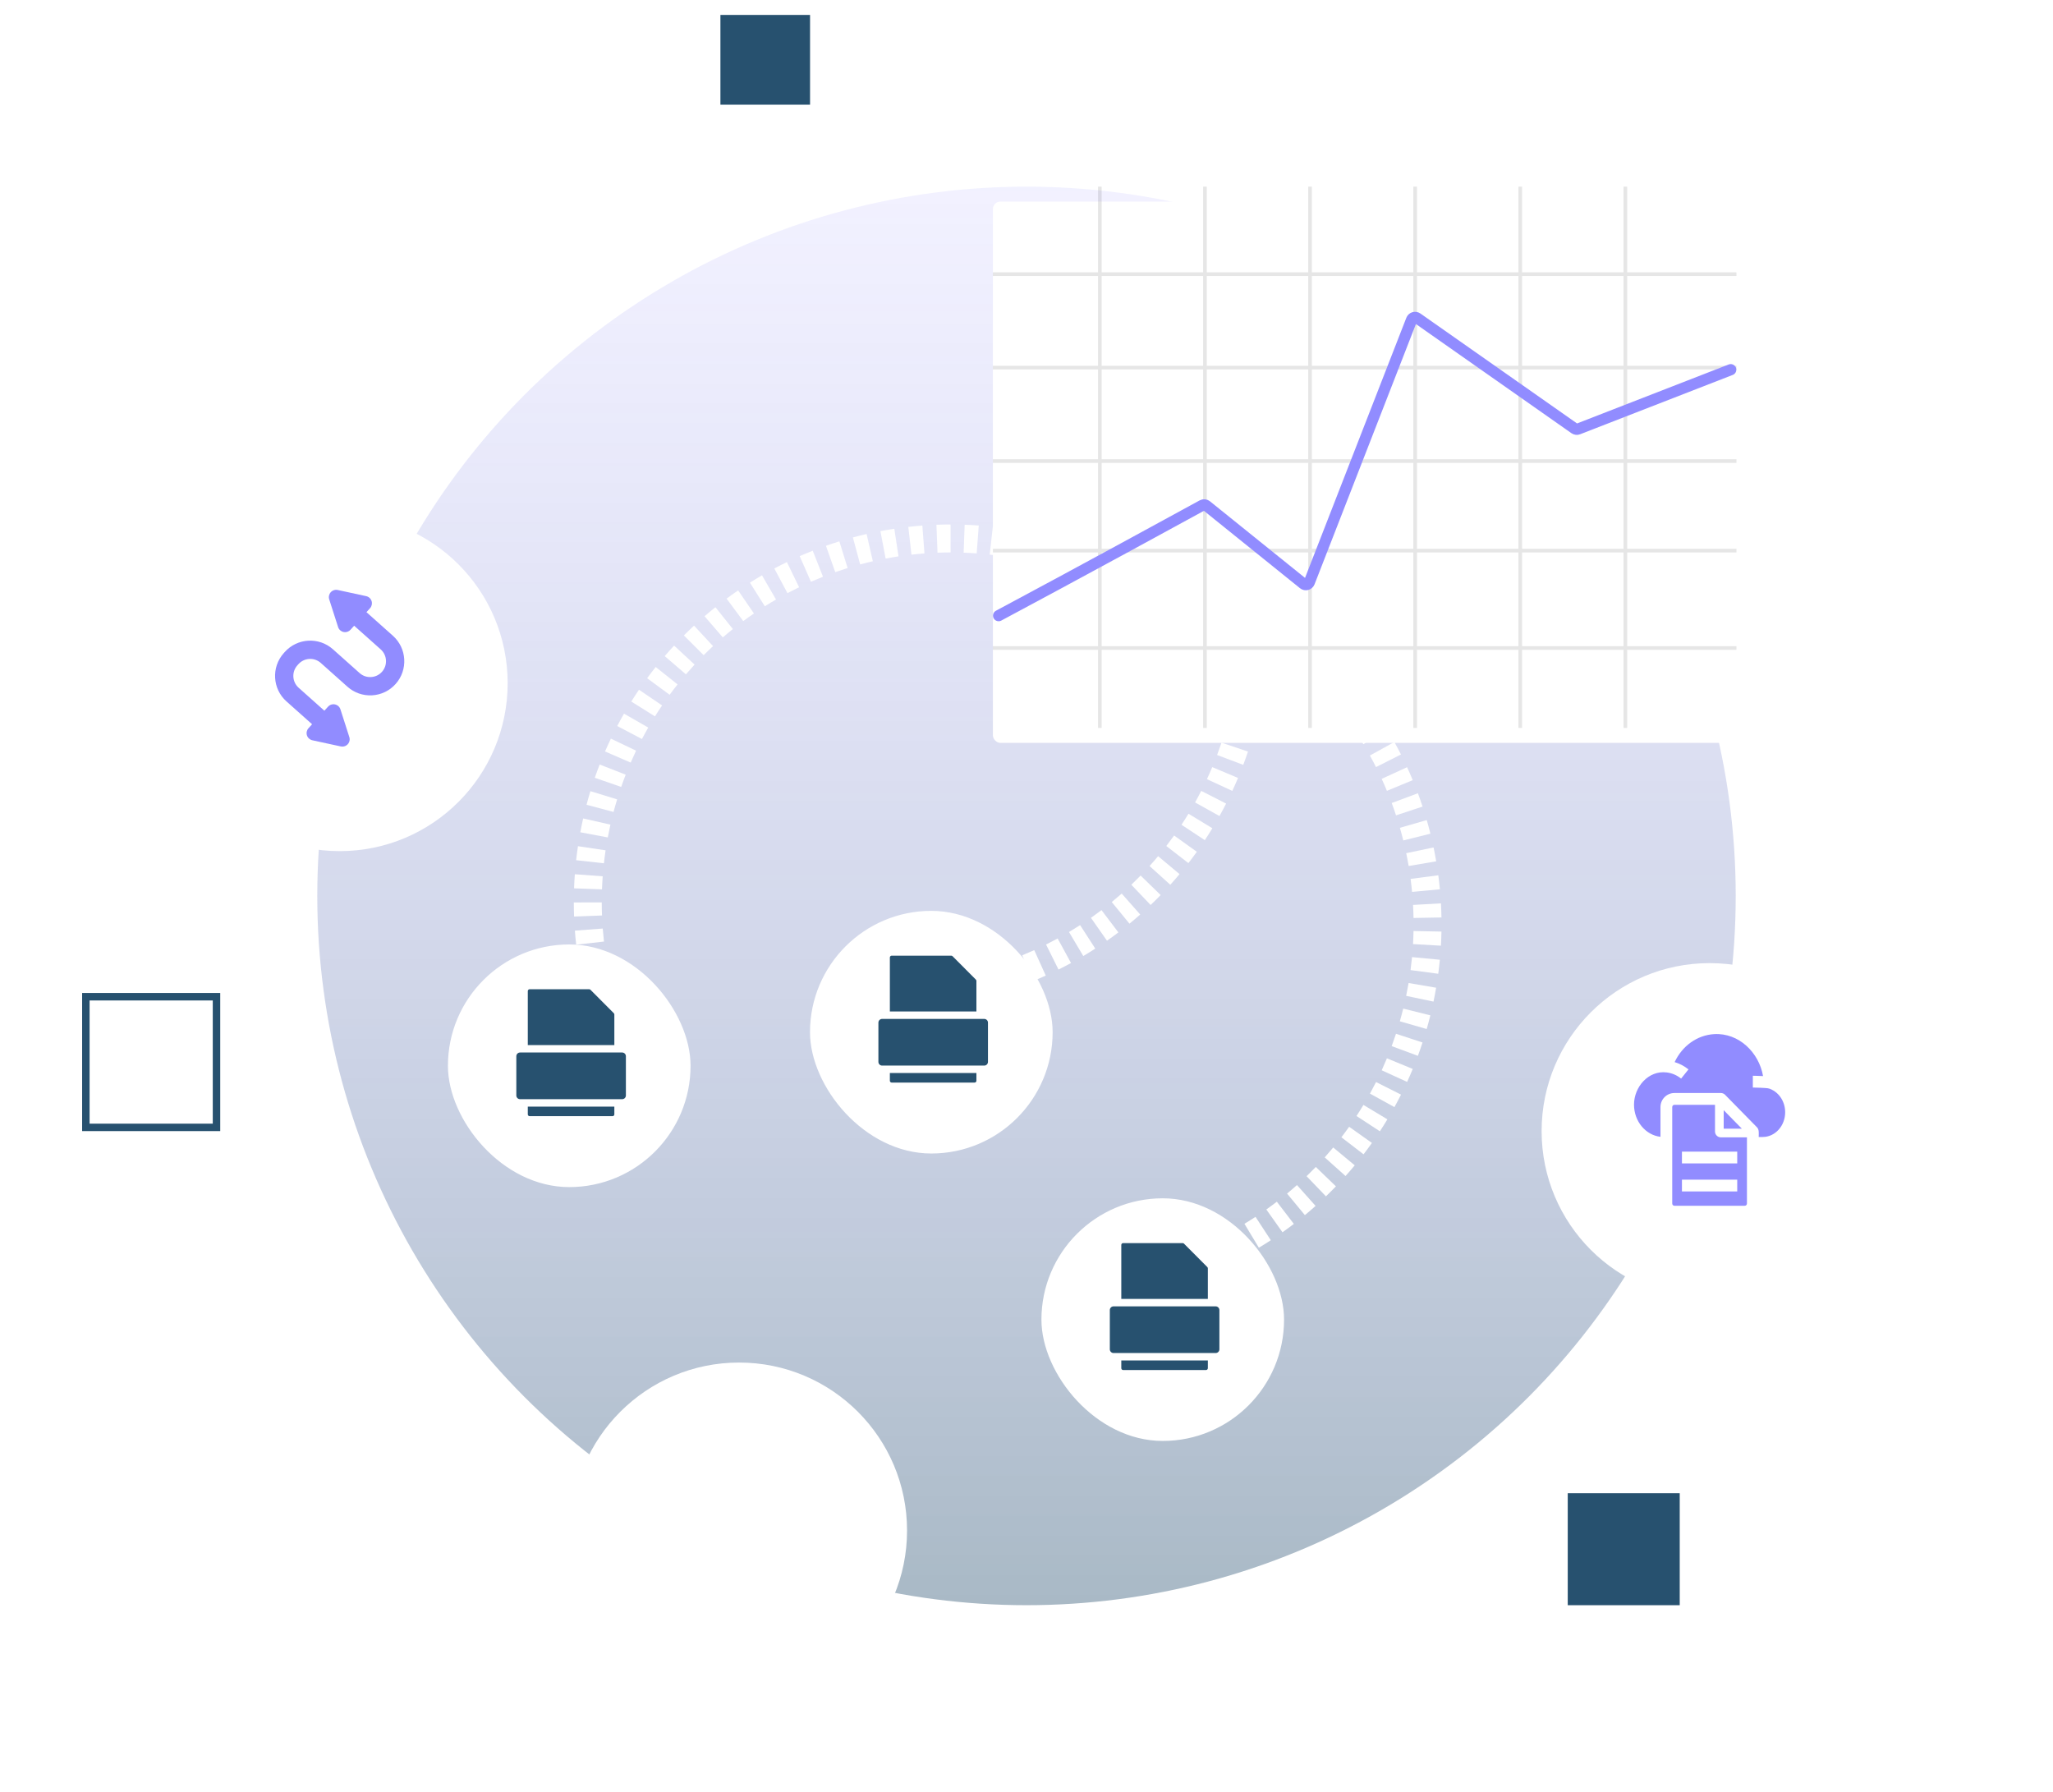 <?xml version="1.0" encoding="UTF-8"?> <svg xmlns="http://www.w3.org/2000/svg" width="550" height="480" viewBox="0 0 550 480" fill="none"><g clip-path="url(#clip0_854_7753)"><ellipse opacity="0.4" cx="275" cy="240" rx="190" ry="190" transform="rotate(180 275 240)" fill="url(#paint0_linear_854_7753)"></ellipse><rect x="450" y="400" width="30" height="30" transform="rotate(90 450 400)" fill="#27516F"></rect><rect x="217.012" y="28.046" width="24.011" height="24.046" transform="rotate(-180 217.012 28.046)" fill="#27516F"></rect><rect x="23" y="302" width="35" height="35" transform="rotate(-90 23 302)" stroke="#27516F" stroke-width="2"></rect><path fill-rule="evenodd" clip-rule="evenodd" d="M197.747 158.156L201.976 164.334C201.494 164.665 201.013 165.001 200.534 165.342C200.055 165.682 199.58 166.027 199.11 166.375L194.656 160.356C195.164 159.981 195.675 159.609 196.192 159.242C196.708 158.874 197.227 158.512 197.747 158.156ZM191.663 162.658C190.674 163.447 189.703 164.253 188.751 165.072L193.638 170.746C194.519 169.986 195.418 169.24 196.335 168.508L191.663 162.658ZM185.932 167.594L191.027 173.081C190.169 173.877 189.329 174.687 188.507 175.509L183.211 170.217C184.099 169.329 185.006 168.454 185.932 167.594ZM180.591 172.939L186.083 178.028C185.288 178.887 184.511 179.757 183.752 180.64L178.073 175.761C178.893 174.807 179.732 173.866 180.591 172.939ZM175.663 178.675L181.522 183.337C180.794 184.251 180.086 185.177 179.396 186.115L173.366 181.677C174.111 180.664 174.877 179.663 175.663 178.675ZM171.184 184.762L177.377 188.969C176.721 189.936 176.083 190.913 175.466 191.9L169.118 187.929C169.786 186.862 170.474 185.806 171.184 184.762ZM167.173 191.172L173.666 194.902C173.084 195.914 172.522 196.937 171.98 197.968L165.352 194.485C165.938 193.371 166.545 192.266 167.173 191.172ZM163.657 197.863L170.411 201.095C169.907 202.149 169.423 203.21 168.959 204.28L162.089 201.303C162.59 200.148 163.112 199.001 163.657 197.863ZM160.651 204.8L167.627 207.518C167.203 208.606 166.8 209.702 166.417 210.804L159.344 208.348C159.757 207.158 160.193 205.975 160.651 204.8ZM158.171 211.941L165.331 214.132C164.989 215.249 164.668 216.371 164.369 217.499L157.132 215.576C157.456 214.359 157.802 213.147 158.171 211.941ZM156.229 219.247L163.532 220.9C163.275 222.039 163.038 223.182 162.823 224.329L155.464 222.95C155.696 221.711 155.951 220.477 156.229 219.247ZM154.836 226.678L162.242 227.783C162.069 228.938 161.918 230.096 161.789 231.256L154.348 230.427C154.487 229.174 154.65 227.924 154.836 226.678ZM153.999 234.191L161.466 234.743C161.38 235.907 161.315 237.073 161.273 238.24L153.79 237.966C153.836 236.706 153.906 235.448 153.999 234.191ZM153.723 241.745L161.21 241.74C161.211 242.907 161.233 244.074 161.278 245.241L153.796 245.525C153.748 244.265 153.723 243.005 153.723 241.745ZM154.01 249.301L161.476 248.737C161.564 249.899 161.674 251.061 161.805 252.221L154.365 253.064C154.223 251.811 154.105 250.556 154.01 249.301ZM154.861 256.811L162.264 255.69C162.439 256.842 162.635 257.991 162.853 259.139L155.498 260.538C155.262 259.298 155.05 258.056 154.861 256.811ZM305.228 153.951L301.498 160.443C300.485 159.862 299.463 159.3 298.432 158.758L301.915 152.13C303.029 152.715 304.134 153.322 305.228 153.951ZM298.537 150.435L295.304 157.188C294.251 156.684 293.189 156.2 292.12 155.737L295.097 148.867C296.252 149.367 297.399 149.89 298.537 150.435ZM291.6 147.428L288.882 154.405C287.793 153.981 286.698 153.578 285.596 153.195L288.052 146.122C289.242 146.535 290.425 146.971 291.6 147.428ZM284.459 144.949L282.268 152.108C281.151 151.767 280.029 151.446 278.901 151.146L280.824 143.91C282.041 144.233 283.253 144.58 284.459 144.949ZM277.152 143.007L275.5 150.31C274.361 150.052 273.218 149.816 272.07 149.601L273.45 142.242C274.689 142.474 275.923 142.729 277.152 143.007ZM269.722 141.614L268.617 149.019C267.462 148.847 266.304 148.696 265.144 148.567L265.973 141.125C267.226 141.265 268.476 141.428 269.722 141.614ZM262.209 140.777L261.656 148.244C260.493 148.158 259.327 148.093 258.16 148.051L258.434 140.568C259.694 140.614 260.952 140.684 262.209 140.777ZM254.654 140.5L254.66 147.988C253.493 147.989 252.326 148.011 251.159 148.056L250.874 140.573C252.135 140.526 253.395 140.501 254.654 140.5ZM247.099 140.788L247.663 148.254C246.501 148.342 245.339 148.451 244.179 148.583L243.336 141.143C244.589 141.001 245.844 140.883 247.099 140.788ZM239.589 141.639L240.71 149.042C239.558 149.216 238.408 149.413 237.261 149.631L235.862 142.275C237.102 142.04 238.344 141.828 239.589 141.639ZM232.161 143.051L233.836 150.349C232.701 150.61 231.569 150.892 230.44 151.196L228.492 143.966C229.712 143.638 230.935 143.333 232.161 143.051ZM224.863 145.018L227.082 152.169C225.971 152.514 224.864 152.88 223.762 153.268L221.275 146.206C222.466 145.787 223.662 145.391 224.863 145.018ZM217.732 147.529L220.483 154.493C219.401 154.92 218.324 155.37 217.252 155.84L214.241 148.985C215.398 148.477 216.562 147.991 217.732 147.529ZM210.812 150.569L214.078 157.306C213.032 157.814 211.992 158.342 210.959 158.892L207.442 152.282C208.558 151.688 209.682 151.117 210.812 150.569ZM204.137 154.12L207.898 160.595C206.892 161.179 205.892 161.784 204.901 162.411L200.902 156.081C201.972 155.405 203.05 154.751 204.137 154.12Z" fill="white"></path><path fill-rule="evenodd" clip-rule="evenodd" d="M382.211 275.653L375.015 273.582C375.177 273.02 375.334 272.455 375.486 271.887C375.639 271.319 375.785 270.751 375.926 270.183L383.193 271.988C383.041 272.6 382.883 273.212 382.719 273.825C382.555 274.437 382.385 275.046 382.211 275.653ZM384.035 268.307C384.295 267.068 384.53 265.829 384.742 264.591L377.362 263.329C377.166 264.476 376.948 265.623 376.707 266.771L384.035 268.307ZM385.31 260.851L377.888 259.865C378.042 258.705 378.174 257.546 378.284 256.389L385.738 257.096C385.619 258.347 385.477 259.598 385.31 260.851ZM386.024 253.33L378.549 252.902C378.616 251.734 378.66 250.568 378.683 249.404L386.169 249.55C386.145 250.807 386.096 252.067 386.024 253.33ZM386.171 245.768L378.685 245.905C378.664 244.737 378.62 243.571 378.555 242.41L386.031 241.991C386.101 243.246 386.148 244.506 386.171 245.768ZM385.749 238.223L378.294 238.923C378.185 237.759 378.054 236.6 377.901 235.446L385.324 234.466C385.489 235.713 385.631 236.966 385.749 238.223ZM384.759 230.727L377.378 231.985C377.182 230.834 376.964 229.688 376.725 228.548L384.053 227.013C384.311 228.244 384.547 229.483 384.759 230.727ZM383.209 223.328L375.943 225.137C375.661 224.004 375.358 222.877 375.034 221.757L382.227 219.678C382.577 220.887 382.904 222.104 383.209 223.328ZM381.109 216.066L373.999 218.412C373.633 217.303 373.247 216.202 372.84 215.109L379.858 212.498C380.297 213.679 380.714 214.868 381.109 216.066ZM378.474 208.98L371.558 211.851C371.111 210.772 370.643 209.702 370.156 208.642L376.96 205.516C377.486 206.661 377.99 207.816 378.474 208.98ZM375.318 202.111L368.635 205.487C368.108 204.445 367.563 203.413 366.998 202.391L373.551 198.769C374.16 199.871 374.75 200.986 375.318 202.111ZM371.66 195.495L365.247 199.358C364.644 198.358 364.023 197.369 363.384 196.392L369.65 192.293C370.34 193.348 371.01 194.415 371.66 195.495ZM367.521 189.168L361.412 193.498C360.738 192.546 360.045 191.606 359.335 190.679L365.278 186.125C366.045 187.126 366.793 188.141 367.521 189.168ZM362.924 183.168L357.154 187.94C356.411 187.041 355.65 186.156 354.873 185.284L360.46 180.3C361.3 181.241 362.121 182.197 362.924 183.168ZM357.891 177.526L352.493 182.715C351.686 181.875 350.861 181.049 350.021 180.238L355.22 174.85C356.128 175.726 357.018 176.618 357.891 177.526ZM352.452 172.277L347.458 177.856C346.59 177.079 345.706 176.317 344.807 175.572L349.588 169.809C350.559 170.615 351.514 171.438 352.452 172.277ZM302.019 347.339L300.76 339.959C301.911 339.762 303.058 339.544 304.198 339.306L305.733 346.634C304.501 346.892 303.263 347.127 302.019 347.339ZM309.417 345.79L307.608 338.524C308.742 338.242 309.868 337.939 310.988 337.615L313.068 344.808C311.858 345.158 310.641 345.485 309.417 345.79ZM316.68 343.69L314.333 336.58C315.442 336.214 316.544 335.827 317.637 335.421L320.247 342.438C319.067 342.877 317.878 343.295 316.68 343.69ZM323.765 341.054L320.895 334.139C321.973 333.691 323.043 333.224 324.104 332.737L327.229 339.541C326.084 340.066 324.93 340.571 323.765 341.054ZM330.635 337.899L327.258 331.216C328.3 330.689 329.333 330.143 330.354 329.579L333.977 336.131C332.874 336.741 331.76 337.33 330.635 337.899ZM337.251 334.241L333.387 327.827C334.387 327.225 335.376 326.604 336.353 325.965L340.452 332.23C339.398 332.921 338.33 333.591 337.251 334.241ZM343.577 330.102L339.248 323.993C340.2 323.318 341.14 322.626 342.066 321.916L346.62 327.859C345.62 328.626 344.605 329.374 343.577 330.102ZM349.578 325.504L344.806 319.735C345.704 318.991 346.59 318.231 347.461 317.453L352.445 323.041C351.504 323.88 350.548 324.702 349.578 325.504ZM355.22 320.472L350.03 315.074C350.871 314.266 351.696 313.442 352.507 312.602L357.895 317.801C357.019 318.709 356.127 319.599 355.22 320.472ZM360.468 315.032L354.889 310.039C355.666 309.171 356.428 308.287 357.174 307.388L362.936 312.169C362.131 313.14 361.308 314.095 360.468 315.032ZM365.296 309.213L359.357 304.653C360.067 303.729 360.76 302.791 361.436 301.838L367.542 306.172C366.811 307.201 366.062 308.216 365.296 309.213ZM369.67 303.05L363.406 298.949C364.043 297.976 364.663 296.988 365.266 295.987L371.681 299.849C371.029 300.93 370.359 301.998 369.67 303.05ZM373.569 296.572L367.014 292.955C367.576 291.936 368.12 290.904 368.647 289.859L375.334 293.227C374.765 294.356 374.177 295.471 373.569 296.572ZM376.969 289.822L370.16 286.707C370.644 285.65 371.109 284.58 371.556 283.499L378.477 286.356C377.994 287.524 377.492 288.679 376.969 289.822ZM379.854 282.833L372.832 280.236C373.235 279.145 373.62 278.042 373.986 276.927L381.1 279.262C380.705 280.464 380.29 281.655 379.854 282.833Z" fill="white"></path><path fill-rule="evenodd" clip-rule="evenodd" d="M330.132 211.868L323.341 208.715C323.587 208.184 323.83 207.65 324.067 207.112C324.305 206.575 324.537 206.036 324.764 205.497L331.666 208.398C331.422 208.98 331.171 209.561 330.915 210.14C330.659 210.72 330.398 211.296 330.132 211.868ZM333.065 204.891C333.513 203.707 333.936 202.519 334.336 201.328L327.238 198.945C326.868 200.048 326.475 201.148 326.061 202.245L333.065 204.891ZM335.473 197.721L328.291 195.604C328.622 194.481 328.931 193.356 329.218 192.23L336.474 194.076C336.164 195.293 335.831 196.508 335.473 197.721ZM337.337 190.399L330.016 188.826C330.262 187.682 330.486 186.536 330.687 185.39L338.061 186.686C337.844 187.925 337.602 189.163 337.337 190.399ZM338.646 182.95L331.228 181.933C331.387 180.775 331.523 179.617 331.638 178.459L339.089 179.196C338.965 180.447 338.817 181.699 338.646 182.95ZM339.39 175.429L331.916 174.973C331.988 173.807 332.037 172.642 332.064 171.478L339.549 171.652C339.52 172.91 339.467 174.169 339.39 175.429ZM339.566 167.87L332.079 167.978C332.063 166.81 332.024 165.644 331.963 164.481L339.441 164.092C339.506 165.349 339.548 166.608 339.566 167.87ZM339.174 160.322L331.716 160.99C331.612 159.827 331.486 158.667 331.338 157.511L338.766 156.564C338.925 157.812 339.061 159.065 339.174 160.322ZM338.217 152.822L330.831 154.046C330.64 152.894 330.427 151.747 330.194 150.604L337.53 149.105C337.782 150.339 338.011 151.578 338.217 152.822ZM336.704 145.416L329.429 147.187C329.153 146.052 328.855 144.924 328.537 143.801L335.741 141.76C336.085 142.972 336.406 144.191 336.704 145.416ZM334.643 138.142L327.52 140.449C327.16 139.339 326.78 138.235 326.379 137.138L333.412 134.568C333.844 135.751 334.255 136.943 334.643 138.142ZM332.048 131.042L325.116 133.872C324.675 132.791 324.213 131.719 323.732 130.655L330.554 127.569C331.074 128.717 331.572 129.875 332.048 131.042ZM328.932 124.154L322.23 127.491C321.709 126.446 321.17 125.411 320.611 124.386L327.184 120.802C327.788 121.908 328.371 123.026 328.932 124.154ZM325.313 117.517L318.878 121.344C318.281 120.341 317.666 119.349 317.032 118.369L323.321 114.304C324.005 115.363 324.669 116.434 325.313 117.517ZM321.209 111.167L315.077 115.464C314.408 114.509 313.721 113.566 313.015 112.636L318.982 108.113C319.744 109.118 320.486 110.136 321.209 111.167ZM316.643 105.144L310.85 109.887C310.112 108.986 309.356 108.098 308.582 107.222L314.193 102.264C315.029 103.21 315.845 104.17 316.643 105.144ZM239.859 270.355L239.752 262.868C240.92 262.851 242.086 262.813 243.249 262.752L243.638 270.229C242.381 270.295 241.121 270.337 239.859 270.355ZM247.408 269.962L246.739 262.505C247.903 262.401 249.063 262.275 250.219 262.127L251.166 269.554C249.917 269.714 248.664 269.85 247.408 269.962ZM254.908 269.006L253.683 261.619C254.835 261.428 255.983 261.216 257.126 260.982L258.625 268.318C257.391 268.57 256.152 268.8 254.908 269.006ZM262.314 267.493L260.543 260.218C261.677 259.941 262.806 259.644 263.929 259.326L265.97 266.53C264.758 266.873 263.539 267.194 262.314 267.493ZM269.588 265.432L267.28 258.309C268.391 257.949 269.495 257.569 270.591 257.168L273.162 264.2C271.978 264.633 270.787 265.044 269.588 265.432ZM276.688 262.837L273.858 255.905C274.939 255.463 276.011 255.002 277.075 254.521L280.161 261.343C279.012 261.862 277.855 262.36 276.688 262.837ZM283.576 259.721L280.239 253.018C281.283 252.498 282.318 251.958 283.344 251.399L286.928 257.973C285.821 258.577 284.704 259.159 283.576 259.721ZM290.213 256.102L286.386 249.666C287.388 249.07 288.38 248.455 289.361 247.821L293.426 254.109C292.366 254.794 291.295 255.458 290.213 256.102ZM296.562 251.998L292.266 245.866C293.22 245.197 294.163 244.509 295.094 243.804L299.617 249.771C298.612 250.533 297.593 251.275 296.562 251.998ZM302.586 247.431L297.842 241.638C298.744 240.9 299.632 240.144 300.507 239.371L305.465 244.982C304.52 245.817 303.56 246.634 302.586 247.431ZM308.251 242.425L303.086 237.005C303.929 236.201 304.758 235.381 305.573 234.543L310.939 239.765C310.058 240.67 309.162 241.557 308.251 242.425ZM313.523 237.008L307.964 231.992C308.744 231.128 309.508 230.248 310.258 229.352L316.002 234.155C315.192 235.123 314.365 236.075 313.523 237.008ZM318.373 231.208L312.452 226.625C313.164 225.705 313.861 224.769 314.542 223.817L320.631 228.174C319.896 229.202 319.143 230.214 318.373 231.208ZM322.771 225.062L316.523 220.936C317.163 219.966 317.788 218.981 318.396 217.98L324.794 221.869C324.138 222.949 323.463 224.013 322.771 225.062ZM326.698 218.6L320.159 214.953C320.726 213.937 321.276 212.907 321.808 211.862L328.479 215.263C327.904 216.391 327.31 217.503 326.698 218.6Z" fill="white"></path><g filter="url(#filter0_d_854_7753)"><rect x="266" y="50" width="199.194" height="145" rx="2" fill="white"></rect></g><g opacity="0.1"><line x1="465.197" y1="147.502" x2="266.003" y2="147.502" stroke="black" stroke-width="0.976"></line><line x1="294.646" y1="50" x2="294.646" y2="195" stroke="black" stroke-width="0.976"></line><line x1="465.195" y1="173.581" x2="266.001" y2="173.581" stroke="black" stroke-width="0.976"></line><line x1="465.195" y1="123.51" x2="266.001" y2="123.51" stroke="black" stroke-width="0.976"></line><line x1="465.195" y1="98.474" x2="266.001" y2="98.474" stroke="black" stroke-width="0.976"></line><line x1="465.195" y1="73.438" x2="266.001" y2="73.438" stroke="black" stroke-width="0.976"></line><line x1="350.964" y1="50" x2="350.964" y2="195" stroke="black" stroke-width="0.976"></line><line x1="407.277" y1="50" x2="407.277" y2="195" stroke="black" stroke-width="0.976"></line><line x1="435.435" y1="50" x2="435.435" y2="195" stroke="black" stroke-width="0.976"></line><line x1="322.804" y1="50" x2="322.804" y2="195" stroke="black" stroke-width="0.976"></line><line x1="379.123" y1="50" x2="379.123" y2="195" stroke="black" stroke-width="0.976"></line></g><path d="M267.531 164.92C288.238 153.876 317.702 137.771 322.127 135.35C322.483 135.156 322.898 135.206 323.214 135.46L349.21 156.402C349.737 156.826 350.524 156.616 350.769 155.986L378.158 85.664C378.393 85.059 379.133 84.836 379.664 85.208L421.852 114.814C422.126 115.006 422.477 115.049 422.789 114.927L463.661 99.033" stroke="#918CFF" stroke-width="3" stroke-linecap="round"></path><g filter="url(#filter1_d_854_7753)"><circle cx="91" cy="179" r="45" fill="white"></circle></g><g filter="url(#filter2_d_854_7753)"><circle cx="198" cy="406" r="45" fill="white"></circle></g><g filter="url(#filter3_d_854_7753)"><circle cx="458" cy="299" r="45" fill="white"></circle></g><g clip-path="url(#clip1_854_7753)"><path d="M473.688 291.536C473.148 291.432 470.402 291.33 469.587 291.33V288.173C469.609 288.173 470.997 288.191 472.322 288.26C471.244 281.973 465.864 276.644 459.245 277.019C454.681 277.276 450.674 280.161 448.641 284.517C449.975 284.916 451.233 285.576 452.344 286.47L450.372 288.932C449.246 288.025 447.914 287.456 446.522 287.286C441.57 286.659 437.752 291.231 437.752 295.902C437.752 300.38 440.864 304.076 444.843 304.528V296.551C444.843 294.48 446.518 292.796 448.577 292.796H461.024C461.446 292.796 461.85 292.966 462.147 293.268L470.705 301.99C471.343 302.641 471.157 303.743 471.157 304.575H472.232C475.549 304.575 478.248 301.604 478.248 297.952C478.248 294.909 476.373 292.273 473.688 291.536C476.373 292.273 473.148 291.432 473.688 291.536Z" fill="#918CFF"></path><path d="M461.777 302.355H466.645L461.777 297.394V302.355Z" fill="#918CFF"></path><path d="M461.024 304.675C460.154 304.675 459.449 303.969 459.449 303.097V295.953H448.577C448.255 295.953 447.992 296.221 447.992 296.551V322.403C447.992 322.732 448.255 323 448.577 323H467.422C467.745 323 468.007 322.732 468.007 322.403V304.675H461.024ZM465.405 319.165H450.594V316.009H465.405V319.165H465.405ZM465.405 311.659H450.594V308.502H465.405V311.659H465.405Z" fill="#918CFF"></path></g><g clip-path="url(#clip2_854_7753)"><path d="M105.994 183.217C104.368 185.041 102.129 186.122 99.69 186.262C97.254 186.401 94.903 185.582 93.08 183.956L85.934 177.584C84.187 176.026 81.496 176.179 79.937 177.928L79.662 178.236C78.103 179.984 78.258 182.674 80.005 184.233L86.902 190.383L87.885 189.299C88.356 188.781 89.067 188.552 89.751 188.7C90.436 188.849 90.989 189.35 91.203 190.017L93.545 197.32C93.633 197.543 93.681 197.786 93.681 198.041C93.681 199.116 92.815 199.989 91.742 200C91.734 200 91.726 200 91.718 200C91.579 200 91.441 199.986 91.303 199.956L83.682 198.305C82.998 198.157 82.445 197.655 82.231 196.988C82.017 196.322 82.175 195.592 82.646 195.073L83.609 194.011L76.744 187.89C72.98 184.533 72.649 178.74 76.005 174.976L76.28 174.667C79.637 170.903 85.43 170.572 89.194 173.928L96.34 180.3C98.088 181.859 100.778 181.705 102.337 179.957C103.896 178.209 103.742 175.519 101.994 173.96L94.88 167.616L93.895 168.701C93.519 169.115 92.99 169.344 92.444 169.344C92.306 169.344 92.167 169.329 92.029 169.299C91.345 169.151 90.791 168.649 90.578 167.983L88.197 160.558C87.983 159.891 88.141 159.161 88.612 158.643C89.082 158.125 89.794 157.896 90.477 158.044L98.098 159.695C98.782 159.843 99.336 160.345 99.549 161.012C99.763 161.678 99.605 162.408 99.135 162.927L98.172 163.987L105.255 170.303C109.019 173.66 109.351 179.453 105.994 183.217Z" fill="#918CFF"></path></g><g filter="url(#filter4_d_854_7753)"><rect x="279" y="317" width="65" height="65" rx="32.5" fill="white"></rect></g><g clip-path="url(#clip3_854_7753)"><path d="M323.583 339.762C323.582 339.633 323.531 339.51 323.439 339.419L317.184 333.141C317.139 333.096 317.086 333.06 317.027 333.036C316.969 333.012 316.906 333 316.843 333H300.882C300.753 333 300.63 333.051 300.539 333.142C300.448 333.233 300.397 333.356 300.396 333.485V347.953H323.583V339.762Z" fill="#27516F"></path><path d="M298.32 349.945H325.68C325.944 349.945 326.197 350.05 326.384 350.237C326.571 350.423 326.676 350.677 326.676 350.941V361.453C326.676 361.717 326.571 361.971 326.384 362.157C326.197 362.344 325.944 362.449 325.68 362.449H298.32C298.056 362.449 297.803 362.344 297.616 362.157C297.429 361.971 297.324 361.717 297.324 361.453V350.941C297.324 350.677 297.429 350.423 297.616 350.237C297.803 350.05 298.056 349.945 298.32 349.945Z" fill="#27516F"></path><path d="M300.396 366.515C300.397 366.644 300.448 366.767 300.539 366.858C300.63 366.949 300.753 367 300.882 367H323.097C323.226 367 323.349 366.949 323.44 366.858C323.531 366.767 323.583 366.644 323.583 366.515V364.441H300.396V366.515Z" fill="#27516F"></path></g><g filter="url(#filter5_d_854_7753)"><rect x="217" y="240" width="65" height="65" rx="32.5" fill="white"></rect></g><g clip-path="url(#clip4_854_7753)"><path d="M261.583 262.762C261.582 262.633 261.531 262.51 261.439 262.419L255.184 256.141C255.139 256.096 255.086 256.06 255.027 256.036C254.969 256.012 254.906 256 254.843 256H238.882C238.753 256 238.63 256.051 238.539 256.142C238.448 256.233 238.397 256.356 238.396 256.485V270.953H261.583V262.762Z" fill="#27516F"></path><path d="M236.32 272.945H263.68C263.944 272.945 264.197 273.05 264.384 273.237C264.571 273.423 264.676 273.677 264.676 273.941V284.453C264.676 284.717 264.571 284.971 264.384 285.157C264.197 285.344 263.944 285.449 263.68 285.449H236.32C236.056 285.449 235.803 285.344 235.616 285.157C235.429 284.971 235.324 284.717 235.324 284.453V273.941C235.324 273.677 235.429 273.423 235.616 273.237C235.803 273.05 236.056 272.945 236.32 272.945Z" fill="#27516F"></path><path d="M238.396 289.515C238.397 289.644 238.448 289.767 238.539 289.858C238.63 289.949 238.753 290 238.882 290H261.097C261.226 290 261.349 289.949 261.44 289.858C261.531 289.767 261.583 289.644 261.583 289.515V287.441H238.396V289.515Z" fill="#27516F"></path></g><g filter="url(#filter6_d_854_7753)"><rect x="120" y="249" width="65" height="65" rx="32.5" fill="white"></rect></g><g clip-path="url(#clip5_854_7753)"><path d="M164.583 271.762C164.582 271.633 164.531 271.51 164.439 271.419L158.184 265.141C158.139 265.096 158.086 265.06 158.027 265.036C157.969 265.012 157.906 265 157.843 265H141.882C141.753 265 141.63 265.051 141.539 265.142C141.448 265.233 141.397 265.356 141.396 265.485V279.953H164.583V271.762Z" fill="#27516F"></path><path d="M139.32 281.945H166.68C166.944 281.945 167.197 282.05 167.384 282.237C167.571 282.423 167.676 282.677 167.676 282.941V293.453C167.676 293.717 167.571 293.971 167.384 294.157C167.197 294.344 166.944 294.449 166.68 294.449H139.32C139.056 294.449 138.803 294.344 138.616 294.157C138.429 293.971 138.324 293.717 138.324 293.453V282.941C138.324 282.677 138.429 282.423 138.616 282.237C138.803 282.05 139.056 281.945 139.32 281.945Z" fill="#27516F"></path><path d="M141.396 298.515C141.397 298.644 141.448 298.767 141.539 298.858C141.63 298.949 141.753 299 141.882 299H164.097C164.226 299 164.349 298.949 164.44 298.858C164.531 298.767 164.583 298.644 164.583 298.515V296.441H141.396V298.515Z" fill="#27516F"></path></g></g><defs><filter id="filter0_d_854_7753" x="236" y="24" width="259.193" height="205" filterUnits="userSpaceOnUse" color-interpolation-filters="sRGB"><feFlood flood-opacity="0" result="BackgroundImageFix"></feFlood><feColorMatrix in="SourceAlpha" type="matrix" values="0 0 0 0 0 0 0 0 0 0 0 0 0 0 0 0 0 0 127 0" result="hardAlpha"></feColorMatrix><feOffset dy="4"></feOffset><feGaussianBlur stdDeviation="15"></feGaussianBlur><feComposite in2="hardAlpha" operator="out"></feComposite><feColorMatrix type="matrix" values="0 0 0 0 0 0 0 0 0 0 0 0 0 0 0 0 0 0 0.15 0"></feColorMatrix><feBlend mode="normal" in2="BackgroundImageFix" result="effect1_dropShadow_854_7753"></feBlend><feBlend mode="normal" in="SourceGraphic" in2="effect1_dropShadow_854_7753" result="shape"></feBlend></filter><filter id="filter1_d_854_7753" x="16" y="108" width="150" height="150" filterUnits="userSpaceOnUse" color-interpolation-filters="sRGB"><feFlood flood-opacity="0" result="BackgroundImageFix"></feFlood><feColorMatrix in="SourceAlpha" type="matrix" values="0 0 0 0 0 0 0 0 0 0 0 0 0 0 0 0 0 0 127 0" result="hardAlpha"></feColorMatrix><feOffset dy="4"></feOffset><feGaussianBlur stdDeviation="15"></feGaussianBlur><feComposite in2="hardAlpha" operator="out"></feComposite><feColorMatrix type="matrix" values="0 0 0 0 0 0 0 0 0 0 0 0 0 0 0 0 0 0 0.15 0"></feColorMatrix><feBlend mode="normal" in2="BackgroundImageFix" result="effect1_dropShadow_854_7753"></feBlend><feBlend mode="normal" in="SourceGraphic" in2="effect1_dropShadow_854_7753" result="shape"></feBlend></filter><filter id="filter2_d_854_7753" x="123" y="335" width="150" height="150" filterUnits="userSpaceOnUse" color-interpolation-filters="sRGB"><feFlood flood-opacity="0" result="BackgroundImageFix"></feFlood><feColorMatrix in="SourceAlpha" type="matrix" values="0 0 0 0 0 0 0 0 0 0 0 0 0 0 0 0 0 0 127 0" result="hardAlpha"></feColorMatrix><feOffset dy="4"></feOffset><feGaussianBlur stdDeviation="15"></feGaussianBlur><feComposite in2="hardAlpha" operator="out"></feComposite><feColorMatrix type="matrix" values="0 0 0 0 0 0 0 0 0 0 0 0 0 0 0 0 0 0 0.15 0"></feColorMatrix><feBlend mode="normal" in2="BackgroundImageFix" result="effect1_dropShadow_854_7753"></feBlend><feBlend mode="normal" in="SourceGraphic" in2="effect1_dropShadow_854_7753" result="shape"></feBlend></filter><filter id="filter3_d_854_7753" x="383" y="228" width="150" height="150" filterUnits="userSpaceOnUse" color-interpolation-filters="sRGB"><feFlood flood-opacity="0" result="BackgroundImageFix"></feFlood><feColorMatrix in="SourceAlpha" type="matrix" values="0 0 0 0 0 0 0 0 0 0 0 0 0 0 0 0 0 0 127 0" result="hardAlpha"></feColorMatrix><feOffset dy="4"></feOffset><feGaussianBlur stdDeviation="15"></feGaussianBlur><feComposite in2="hardAlpha" operator="out"></feComposite><feColorMatrix type="matrix" values="0 0 0 0 0 0 0 0 0 0 0 0 0 0 0 0 0 0 0.15 0"></feColorMatrix><feBlend mode="normal" in2="BackgroundImageFix" result="effect1_dropShadow_854_7753"></feBlend><feBlend mode="normal" in="SourceGraphic" in2="effect1_dropShadow_854_7753" result="shape"></feBlend></filter><filter id="filter4_d_854_7753" x="249" y="291" width="125" height="125" filterUnits="userSpaceOnUse" color-interpolation-filters="sRGB"><feFlood flood-opacity="0" result="BackgroundImageFix"></feFlood><feColorMatrix in="SourceAlpha" type="matrix" values="0 0 0 0 0 0 0 0 0 0 0 0 0 0 0 0 0 0 127 0" result="hardAlpha"></feColorMatrix><feOffset dy="4"></feOffset><feGaussianBlur stdDeviation="15"></feGaussianBlur><feComposite in2="hardAlpha" operator="out"></feComposite><feColorMatrix type="matrix" values="0 0 0 0 0 0 0 0 0 0 0 0 0 0 0 0 0 0 0.15 0"></feColorMatrix><feBlend mode="normal" in2="BackgroundImageFix" result="effect1_dropShadow_854_7753"></feBlend><feBlend mode="normal" in="SourceGraphic" in2="effect1_dropShadow_854_7753" result="shape"></feBlend></filter><filter id="filter5_d_854_7753" x="187" y="214" width="125" height="125" filterUnits="userSpaceOnUse" color-interpolation-filters="sRGB"><feFlood flood-opacity="0" result="BackgroundImageFix"></feFlood><feColorMatrix in="SourceAlpha" type="matrix" values="0 0 0 0 0 0 0 0 0 0 0 0 0 0 0 0 0 0 127 0" result="hardAlpha"></feColorMatrix><feOffset dy="4"></feOffset><feGaussianBlur stdDeviation="15"></feGaussianBlur><feComposite in2="hardAlpha" operator="out"></feComposite><feColorMatrix type="matrix" values="0 0 0 0 0 0 0 0 0 0 0 0 0 0 0 0 0 0 0.15 0"></feColorMatrix><feBlend mode="normal" in2="BackgroundImageFix" result="effect1_dropShadow_854_7753"></feBlend><feBlend mode="normal" in="SourceGraphic" in2="effect1_dropShadow_854_7753" result="shape"></feBlend></filter><filter id="filter6_d_854_7753" x="90" y="223" width="125" height="125" filterUnits="userSpaceOnUse" color-interpolation-filters="sRGB"><feFlood flood-opacity="0" result="BackgroundImageFix"></feFlood><feColorMatrix in="SourceAlpha" type="matrix" values="0 0 0 0 0 0 0 0 0 0 0 0 0 0 0 0 0 0 127 0" result="hardAlpha"></feColorMatrix><feOffset dy="4"></feOffset><feGaussianBlur stdDeviation="15"></feGaussianBlur><feComposite in2="hardAlpha" operator="out"></feComposite><feColorMatrix type="matrix" values="0 0 0 0 0 0 0 0 0 0 0 0 0 0 0 0 0 0 0.15 0"></feColorMatrix><feBlend mode="normal" in2="BackgroundImageFix" result="effect1_dropShadow_854_7753"></feBlend><feBlend mode="normal" in="SourceGraphic" in2="effect1_dropShadow_854_7753" result="shape"></feBlend></filter><linearGradient id="paint0_linear_854_7753" x1="275" y1="50" x2="275" y2="430" gradientUnits="userSpaceOnUse"><stop stop-color="#27516F"></stop><stop offset="1" stop-color="#918CFF" stop-opacity="0.3"></stop></linearGradient><clipPath id="clip0_854_7753"><rect width="550" height="480" fill="white"></rect></clipPath><clipPath id="clip1_854_7753"><rect width="46" height="46" fill="white" transform="translate(435 277)"></rect></clipPath><clipPath id="clip2_854_7753"><rect width="42" height="42" fill="white" transform="translate(70 158)"></rect></clipPath><clipPath id="clip3_854_7753"><rect width="34" height="34" fill="white" transform="translate(295 333)"></rect></clipPath><clipPath id="clip4_854_7753"><rect width="34" height="34" fill="white" transform="translate(233 256)"></rect></clipPath><clipPath id="clip5_854_7753"><rect width="34" height="34" fill="white" transform="translate(136 265)"></rect></clipPath></defs></svg> 